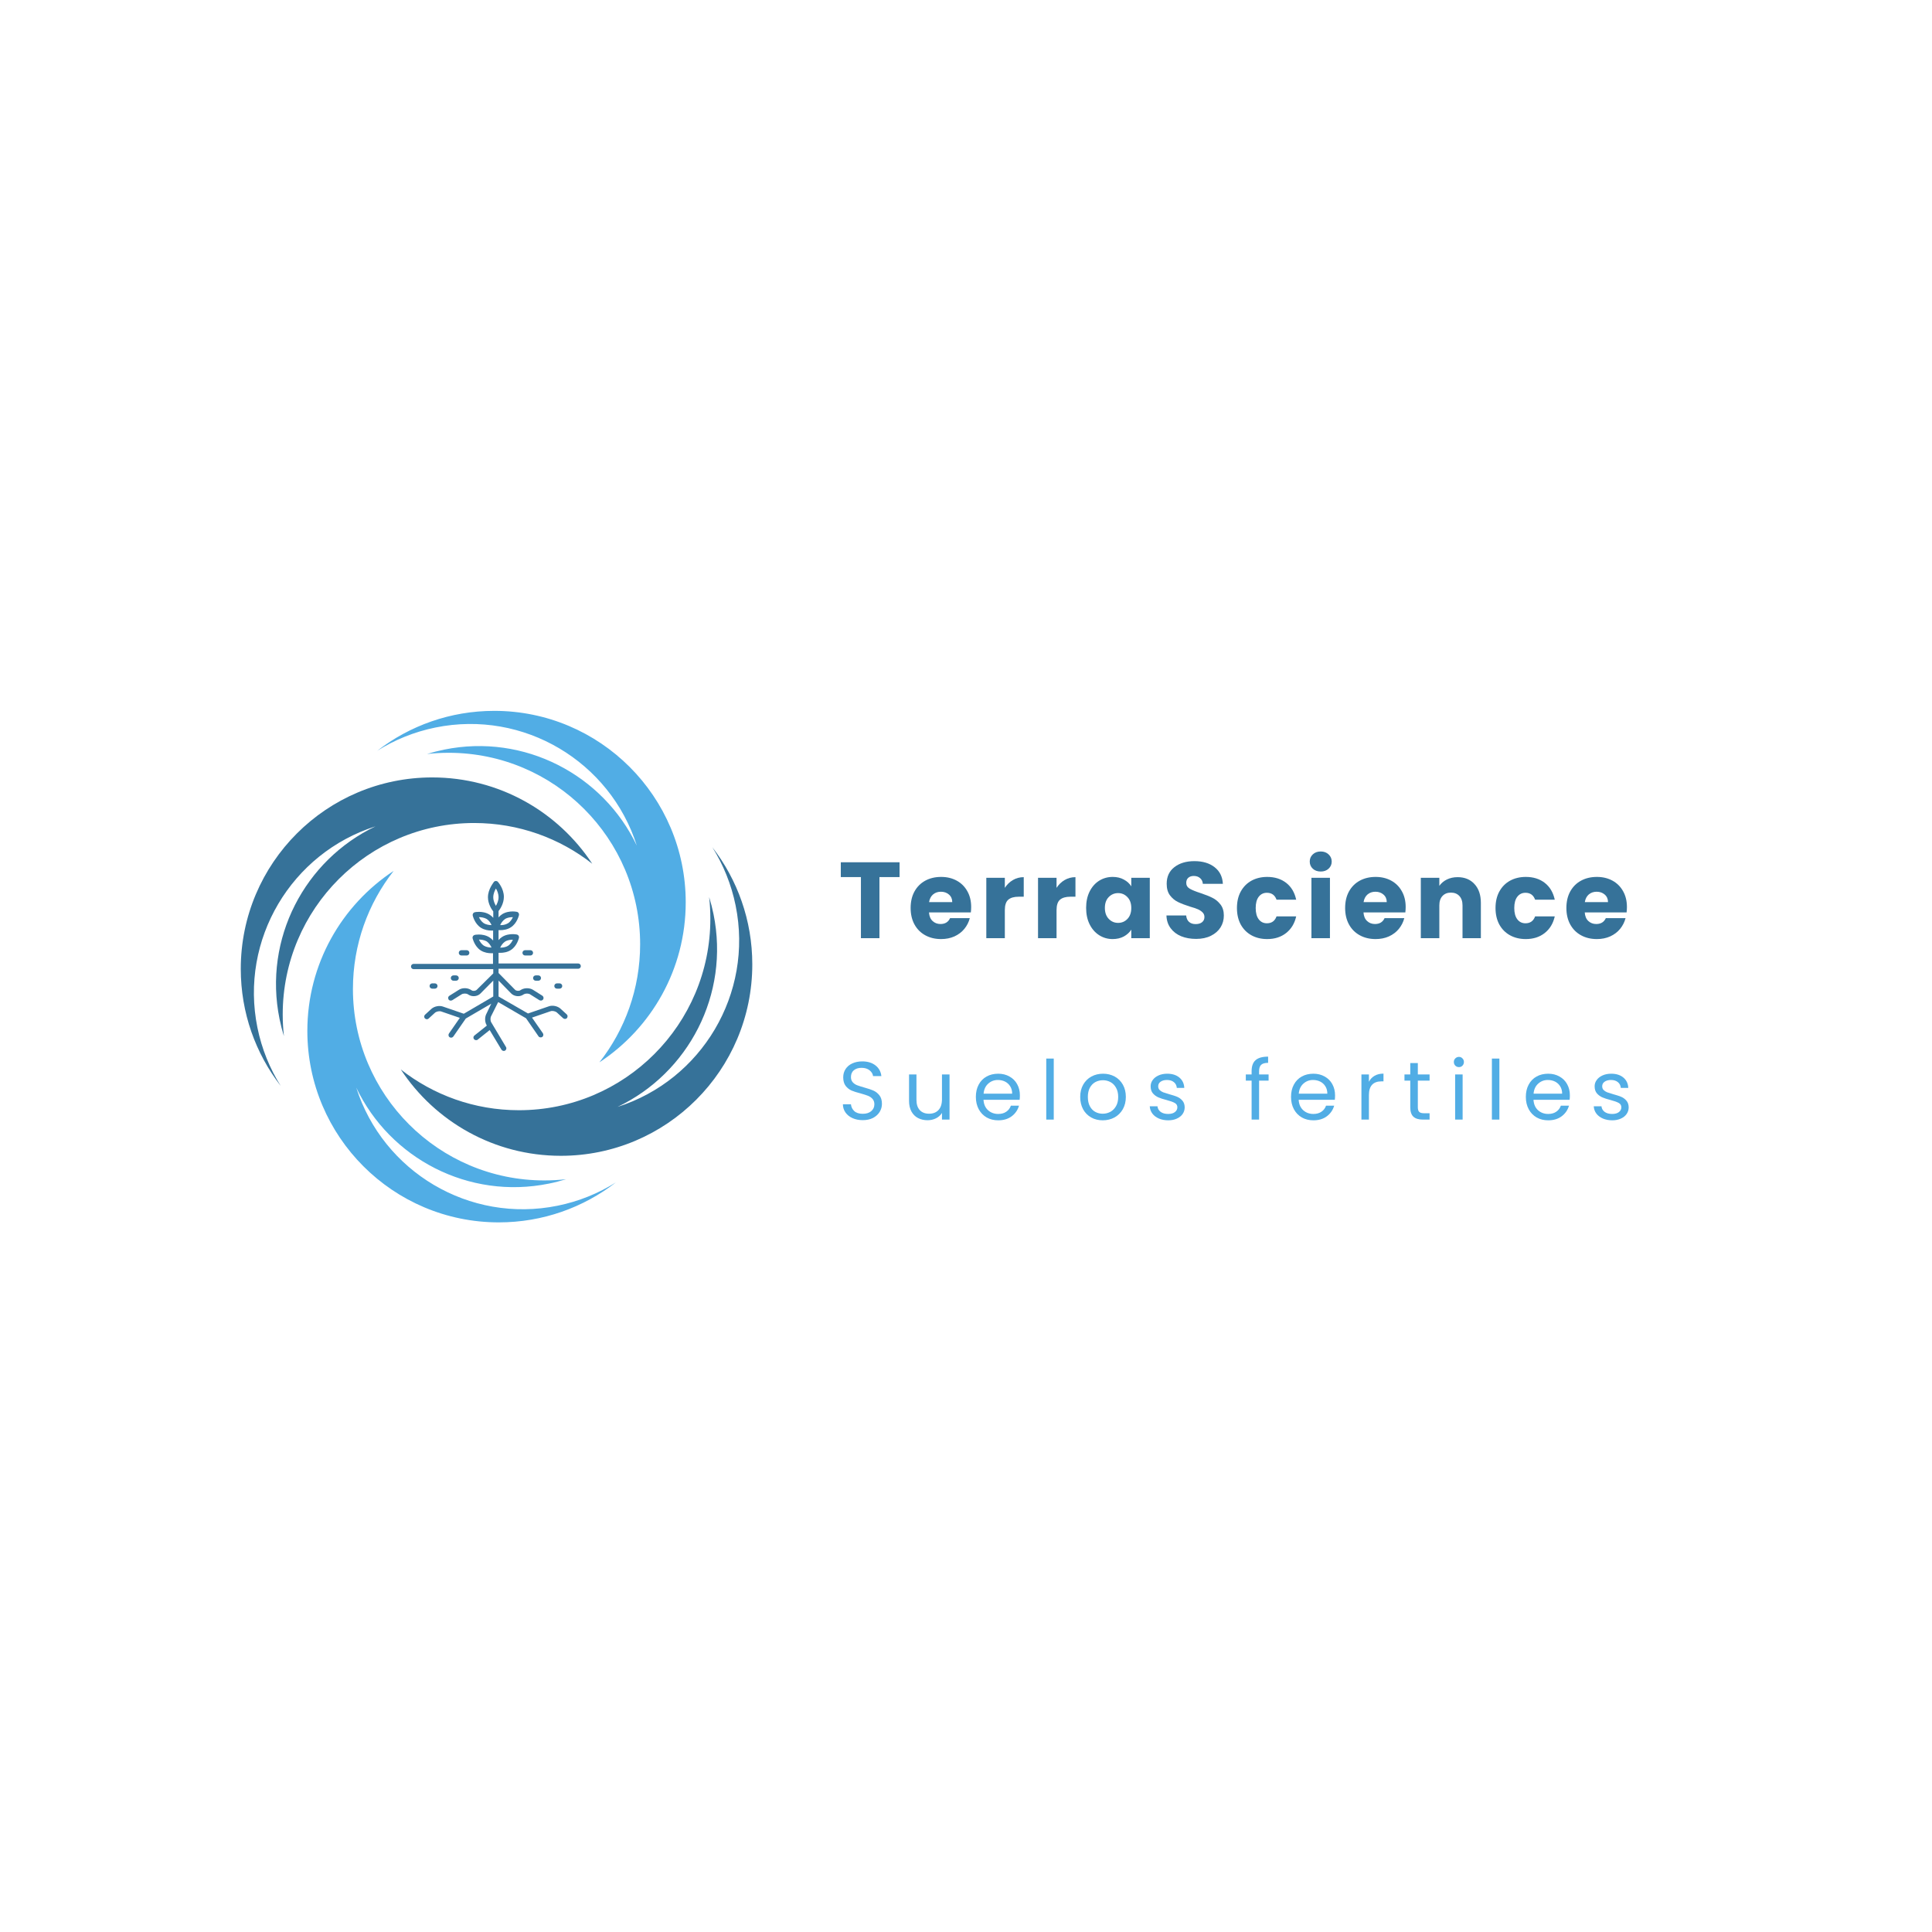 <svg version="1.0" preserveAspectRatio="xMidYMid meet" height="500" viewBox="0 0 375 375" zoomAndPan="magnify" width="500" xmlns:xlink="http://www.w3.org/1999/xlink" xmlns="http://www.w3.org/2000/svg"><defs><g></g><clipPath id="ec4a76906b"><path clip-rule="nonzero" d="M 77.766 164.438 L 146.02 164.438 L 146.02 224.422 L 77.766 224.422 Z M 77.766 164.438"></path></clipPath><clipPath id="45ca159a52"><path clip-rule="nonzero" d="M 59.617 169.008 L 119.605 169.008 L 119.605 237.262 L 59.617 237.262 Z M 59.617 169.008"></path></clipPath><clipPath id="c83f1e4f05"><path clip-rule="nonzero" d="M 46.484 150 L 115 150 L 115 211 L 46.484 211 Z M 46.484 150"></path></clipPath><clipPath id="5b30053bbc"><path clip-rule="nonzero" d="M 73 137.727 L 134 137.727 L 134 207 L 73 207 Z M 73 137.727"></path></clipPath><clipPath id="e993214ff9"><path clip-rule="nonzero" d="M 79.773 170.891 L 112.773 170.891 L 112.773 203.891 L 79.773 203.891 Z M 79.773 170.891"></path></clipPath></defs><g clip-path="url(#ec4a76906b)"><path fill-rule="nonzero" fill-opacity="1" d="M 146.02 187.18 C 146.02 178.625 143.129 170.742 138.27 164.461 C 140.387 167.832 141.945 171.629 142.785 175.762 C 146.273 192.906 136.168 209.66 119.863 214.848 C 133.602 208.301 141.668 193.043 138.496 177.453 C 138.266 176.316 137.98 175.207 137.645 174.121 C 137.801 175.504 137.879 176.906 137.879 178.332 C 137.879 198.855 121.242 215.492 100.719 215.492 C 92.07 215.492 84.113 212.539 77.797 207.586 C 84.441 217.676 95.871 224.34 108.859 224.34 C 129.383 224.34 146.02 207.703 146.02 187.18" fill="#367299"></path></g><g clip-path="url(#45ca159a52)"><path fill-rule="nonzero" fill-opacity="1" d="M 96.816 237.262 C 105.371 237.262 113.254 234.371 119.531 229.512 C 116.164 231.629 112.367 233.188 108.234 234.027 C 91.09 237.516 74.336 227.41 69.148 211.105 C 75.695 224.844 90.953 232.91 106.539 229.738 C 107.68 229.508 108.789 229.223 109.875 228.887 C 108.492 229.039 107.09 229.121 105.664 229.121 C 85.141 229.121 68.504 212.484 68.504 191.961 C 68.504 183.312 71.457 175.355 76.41 169.039 C 66.32 175.684 59.656 187.113 59.656 200.098 C 59.656 220.625 76.293 237.262 96.816 237.262" fill="#51ade5"></path></g><g clip-path="url(#c83f1e4f05)"><path fill-rule="nonzero" fill-opacity="1" d="M 46.734 188.059 C 46.734 196.613 49.625 204.492 54.484 210.773 C 52.367 207.406 50.809 203.605 49.969 199.477 C 46.48 182.332 56.59 165.578 72.891 160.391 C 59.152 166.938 51.086 182.195 54.258 197.781 C 54.488 198.918 54.773 200.031 55.109 201.117 C 54.957 199.734 54.875 198.328 54.875 196.906 C 54.875 176.383 71.512 159.746 92.035 159.746 C 100.684 159.746 108.641 162.699 114.957 167.652 C 108.312 157.559 96.883 150.898 83.895 150.898 C 63.371 150.898 46.734 167.535 46.734 188.059" fill="#367299"></path></g><g clip-path="url(#5b30053bbc)"><path fill-rule="nonzero" fill-opacity="1" d="M 95.938 137.977 C 87.383 137.977 79.5 140.867 73.223 145.727 C 76.59 143.609 80.391 142.051 84.52 141.211 C 101.664 137.723 118.418 147.828 123.605 164.133 C 117.062 150.395 101.801 142.328 86.215 145.5 C 85.078 145.73 83.965 146.016 82.879 146.352 C 84.262 146.195 85.668 146.117 87.09 146.117 C 107.613 146.117 124.25 162.754 124.25 183.277 C 124.25 191.926 121.297 199.883 116.344 206.199 C 126.438 199.555 133.098 188.125 133.098 175.137 C 133.098 154.613 116.461 137.977 95.938 137.977" fill="#51ade5"></path></g><g fill-opacity="1" fill="#367299"><g transform="translate(162.699, 182.1)"><g><path d="M 11.906 -14.734 L 11.906 -11.859 L 8 -11.859 L 8 0 L 4.406 0 L 4.406 -11.859 L 0.5 -11.859 L 0.5 -14.734 Z M 11.906 -14.734"></path></g></g></g><g fill-opacity="1" fill="#367299"><g transform="translate(176.16, 182.1)"><g><path d="M 12.344 -6.047 C 12.344 -5.711 12.32 -5.363 12.281 -5 L 4.156 -5 C 4.207 -4.27 4.441 -3.711 4.859 -3.328 C 5.273 -2.941 5.785 -2.75 6.391 -2.75 C 7.285 -2.75 7.906 -3.129 8.25 -3.891 L 12.078 -3.891 C 11.879 -3.117 11.523 -2.422 11.016 -1.797 C 10.504 -1.18 9.863 -0.695 9.094 -0.344 C 8.32 0 7.461 0.172 6.516 0.172 C 5.359 0.172 4.332 -0.07 3.438 -0.562 C 2.539 -1.051 1.844 -1.75 1.344 -2.656 C 0.844 -3.57 0.594 -4.641 0.594 -5.859 C 0.594 -7.078 0.836 -8.141 1.328 -9.047 C 1.828 -9.961 2.523 -10.664 3.422 -11.156 C 4.316 -11.645 5.348 -11.891 6.516 -11.891 C 7.648 -11.891 8.656 -11.648 9.531 -11.172 C 10.414 -10.691 11.102 -10.008 11.594 -9.125 C 12.094 -8.25 12.344 -7.223 12.344 -6.047 Z M 8.672 -7 C 8.672 -7.613 8.457 -8.102 8.031 -8.469 C 7.613 -8.832 7.094 -9.016 6.469 -9.016 C 5.863 -9.016 5.352 -8.836 4.938 -8.484 C 4.531 -8.129 4.273 -7.633 4.172 -7 Z M 8.672 -7"></path></g></g></g><g fill-opacity="1" fill="#367299"><g transform="translate(190.146, 182.1)"><g><path d="M 4.891 -9.766 C 5.305 -10.41 5.828 -10.914 6.453 -11.281 C 7.086 -11.656 7.789 -11.844 8.562 -11.844 L 8.562 -8.047 L 7.578 -8.047 C 6.68 -8.047 6.008 -7.852 5.562 -7.469 C 5.113 -7.082 4.891 -6.406 4.891 -5.438 L 4.891 0 L 1.297 0 L 1.297 -11.719 L 4.891 -11.719 Z M 4.891 -9.766"></path></g></g></g><g fill-opacity="1" fill="#367299"><g transform="translate(200.184, 182.1)"><g><path d="M 4.891 -9.766 C 5.305 -10.41 5.828 -10.914 6.453 -11.281 C 7.086 -11.656 7.789 -11.844 8.562 -11.844 L 8.562 -8.047 L 7.578 -8.047 C 6.68 -8.047 6.008 -7.852 5.562 -7.469 C 5.113 -7.082 4.891 -6.406 4.891 -5.438 L 4.891 0 L 1.297 0 L 1.297 -11.719 L 4.891 -11.719 Z M 4.891 -9.766"></path></g></g></g><g fill-opacity="1" fill="#367299"><g transform="translate(210.222, 182.1)"><g><path d="M 0.594 -5.875 C 0.594 -7.082 0.816 -8.141 1.266 -9.047 C 1.723 -9.961 2.344 -10.664 3.125 -11.156 C 3.914 -11.645 4.789 -11.891 5.75 -11.891 C 6.582 -11.891 7.305 -11.719 7.922 -11.375 C 8.547 -11.039 9.023 -10.602 9.359 -10.062 L 9.359 -11.719 L 12.953 -11.719 L 12.953 0 L 9.359 0 L 9.359 -1.656 C 9.016 -1.113 8.531 -0.672 7.906 -0.328 C 7.281 0.004 6.555 0.172 5.734 0.172 C 4.785 0.172 3.914 -0.078 3.125 -0.578 C 2.344 -1.078 1.723 -1.785 1.266 -2.703 C 0.816 -3.617 0.594 -4.676 0.594 -5.875 Z M 9.359 -5.859 C 9.359 -6.754 9.109 -7.457 8.609 -7.969 C 8.117 -8.488 7.516 -8.75 6.797 -8.75 C 6.086 -8.75 5.484 -8.492 4.984 -7.984 C 4.484 -7.473 4.234 -6.77 4.234 -5.875 C 4.234 -4.977 4.484 -4.27 4.984 -3.75 C 5.484 -3.227 6.086 -2.969 6.797 -2.969 C 7.516 -2.969 8.117 -3.223 8.609 -3.734 C 9.109 -4.254 9.359 -4.961 9.359 -5.859 Z M 9.359 -5.859"></path></g></g></g><g fill-opacity="1" fill="#367299"><g transform="translate(225.531, 182.1)"><g><path d="M 6.641 0.141 C 5.555 0.141 4.586 -0.031 3.734 -0.375 C 2.879 -0.727 2.195 -1.25 1.688 -1.938 C 1.176 -2.625 0.906 -3.445 0.875 -4.406 L 4.703 -4.406 C 4.754 -3.863 4.941 -3.445 5.266 -3.156 C 5.586 -2.875 6.008 -2.734 6.531 -2.734 C 7.062 -2.734 7.477 -2.852 7.781 -3.094 C 8.094 -3.344 8.25 -3.68 8.25 -4.109 C 8.25 -4.473 8.125 -4.773 7.875 -5.016 C 7.633 -5.254 7.336 -5.453 6.984 -5.609 C 6.629 -5.766 6.117 -5.938 5.453 -6.125 C 4.504 -6.426 3.727 -6.723 3.125 -7.016 C 2.52 -7.305 2 -7.738 1.562 -8.312 C 1.133 -8.883 0.922 -9.633 0.922 -10.562 C 0.922 -11.938 1.414 -13.008 2.406 -13.781 C 3.406 -14.562 4.703 -14.953 6.297 -14.953 C 7.922 -14.953 9.227 -14.562 10.219 -13.781 C 11.219 -13.008 11.754 -11.93 11.828 -10.547 L 7.938 -10.547 C 7.906 -11.016 7.727 -11.383 7.406 -11.656 C 7.094 -11.938 6.68 -12.078 6.172 -12.078 C 5.734 -12.078 5.379 -11.957 5.109 -11.719 C 4.848 -11.488 4.719 -11.16 4.719 -10.734 C 4.719 -10.254 4.941 -9.879 5.391 -9.609 C 5.836 -9.348 6.539 -9.062 7.5 -8.75 C 8.445 -8.438 9.219 -8.129 9.812 -7.828 C 10.406 -7.535 10.922 -7.109 11.359 -6.547 C 11.797 -5.992 12.016 -5.273 12.016 -4.391 C 12.016 -3.547 11.801 -2.781 11.375 -2.094 C 10.945 -1.414 10.328 -0.875 9.516 -0.469 C 8.703 -0.062 7.742 0.141 6.641 0.141 Z M 6.641 0.141"></path></g></g></g><g fill-opacity="1" fill="#367299"><g transform="translate(239.496, 182.1)"><g><path d="M 0.594 -5.859 C 0.594 -7.078 0.836 -8.141 1.328 -9.047 C 1.828 -9.961 2.52 -10.664 3.406 -11.156 C 4.301 -11.645 5.32 -11.891 6.469 -11.891 C 7.938 -11.891 9.164 -11.504 10.156 -10.734 C 11.145 -9.961 11.789 -8.875 12.094 -7.469 L 8.281 -7.469 C 7.957 -8.363 7.332 -8.812 6.406 -8.812 C 5.75 -8.812 5.223 -8.555 4.828 -8.047 C 4.43 -7.535 4.234 -6.805 4.234 -5.859 C 4.234 -4.91 4.43 -4.176 4.828 -3.656 C 5.223 -3.145 5.75 -2.891 6.406 -2.891 C 7.332 -2.891 7.957 -3.336 8.281 -4.234 L 12.094 -4.234 C 11.789 -2.867 11.141 -1.789 10.141 -1 C 9.148 -0.219 7.926 0.172 6.469 0.172 C 5.32 0.172 4.301 -0.07 3.406 -0.562 C 2.52 -1.051 1.828 -1.75 1.328 -2.656 C 0.836 -3.57 0.594 -4.641 0.594 -5.859 Z M 0.594 -5.859"></path></g></g></g><g fill-opacity="1" fill="#367299"><g transform="translate(253.251, 182.1)"><g><path d="M 3.109 -12.938 C 2.473 -12.938 1.957 -13.117 1.562 -13.484 C 1.164 -13.859 0.969 -14.32 0.969 -14.875 C 0.969 -15.426 1.164 -15.891 1.562 -16.266 C 1.957 -16.641 2.473 -16.828 3.109 -16.828 C 3.723 -16.828 4.227 -16.641 4.625 -16.266 C 5.031 -15.891 5.234 -15.426 5.234 -14.875 C 5.234 -14.32 5.031 -13.859 4.625 -13.484 C 4.227 -13.117 3.723 -12.938 3.109 -12.938 Z M 4.891 -11.719 L 4.891 0 L 1.297 0 L 1.297 -11.719 Z M 4.891 -11.719"></path></g></g></g><g fill-opacity="1" fill="#367299"><g transform="translate(260.496, 182.1)"><g><path d="M 12.344 -6.047 C 12.344 -5.711 12.32 -5.363 12.281 -5 L 4.156 -5 C 4.207 -4.27 4.441 -3.711 4.859 -3.328 C 5.273 -2.941 5.785 -2.75 6.391 -2.75 C 7.285 -2.75 7.906 -3.129 8.25 -3.891 L 12.078 -3.891 C 11.879 -3.117 11.523 -2.422 11.016 -1.797 C 10.504 -1.18 9.863 -0.695 9.094 -0.344 C 8.32 0 7.461 0.172 6.516 0.172 C 5.359 0.172 4.332 -0.07 3.438 -0.562 C 2.539 -1.051 1.844 -1.75 1.344 -2.656 C 0.844 -3.57 0.594 -4.641 0.594 -5.859 C 0.594 -7.078 0.836 -8.141 1.328 -9.047 C 1.828 -9.961 2.523 -10.664 3.422 -11.156 C 4.316 -11.645 5.348 -11.891 6.516 -11.891 C 7.648 -11.891 8.656 -11.648 9.531 -11.172 C 10.414 -10.691 11.102 -10.008 11.594 -9.125 C 12.094 -8.25 12.344 -7.223 12.344 -6.047 Z M 8.672 -7 C 8.672 -7.613 8.457 -8.102 8.031 -8.469 C 7.613 -8.832 7.094 -9.016 6.469 -9.016 C 5.863 -9.016 5.352 -8.836 4.938 -8.484 C 4.531 -8.129 4.273 -7.633 4.172 -7 Z M 8.672 -7"></path></g></g></g><g fill-opacity="1" fill="#367299"><g transform="translate(274.482, 182.1)"><g><path d="M 8.438 -11.844 C 9.812 -11.844 10.906 -11.395 11.719 -10.5 C 12.539 -9.613 12.953 -8.395 12.953 -6.844 L 12.953 0 L 9.391 0 L 9.391 -6.359 C 9.391 -7.141 9.188 -7.75 8.781 -8.188 C 8.375 -8.625 7.828 -8.844 7.141 -8.844 C 6.453 -8.844 5.906 -8.625 5.5 -8.188 C 5.094 -7.75 4.891 -7.141 4.891 -6.359 L 4.891 0 L 1.297 0 L 1.297 -11.719 L 4.891 -11.719 L 4.891 -10.156 C 5.254 -10.676 5.742 -11.086 6.359 -11.391 C 6.973 -11.691 7.664 -11.844 8.438 -11.844 Z M 8.438 -11.844"></path></g></g></g><g fill-opacity="1" fill="#367299"><g transform="translate(289.686, 182.1)"><g><path d="M 0.594 -5.859 C 0.594 -7.078 0.836 -8.141 1.328 -9.047 C 1.828 -9.961 2.52 -10.664 3.406 -11.156 C 4.301 -11.645 5.32 -11.891 6.469 -11.891 C 7.938 -11.891 9.164 -11.504 10.156 -10.734 C 11.145 -9.961 11.789 -8.875 12.094 -7.469 L 8.281 -7.469 C 7.957 -8.363 7.332 -8.812 6.406 -8.812 C 5.75 -8.812 5.223 -8.555 4.828 -8.047 C 4.43 -7.535 4.234 -6.805 4.234 -5.859 C 4.234 -4.91 4.43 -4.176 4.828 -3.656 C 5.223 -3.145 5.75 -2.891 6.406 -2.891 C 7.332 -2.891 7.957 -3.336 8.281 -4.234 L 12.094 -4.234 C 11.789 -2.867 11.141 -1.789 10.141 -1 C 9.148 -0.219 7.926 0.172 6.469 0.172 C 5.32 0.172 4.301 -0.07 3.406 -0.562 C 2.52 -1.051 1.828 -1.75 1.328 -2.656 C 0.836 -3.57 0.594 -4.641 0.594 -5.859 Z M 0.594 -5.859"></path></g></g></g><g fill-opacity="1" fill="#367299"><g transform="translate(303.441, 182.1)"><g><path d="M 12.344 -6.047 C 12.344 -5.711 12.32 -5.363 12.281 -5 L 4.156 -5 C 4.207 -4.27 4.441 -3.711 4.859 -3.328 C 5.273 -2.941 5.785 -2.75 6.391 -2.75 C 7.285 -2.75 7.906 -3.129 8.25 -3.891 L 12.078 -3.891 C 11.879 -3.117 11.523 -2.422 11.016 -1.797 C 10.504 -1.18 9.863 -0.695 9.094 -0.344 C 8.32 0 7.461 0.172 6.516 0.172 C 5.359 0.172 4.332 -0.07 3.438 -0.562 C 2.539 -1.051 1.844 -1.75 1.344 -2.656 C 0.844 -3.57 0.594 -4.641 0.594 -5.859 C 0.594 -7.078 0.836 -8.141 1.328 -9.047 C 1.828 -9.961 2.523 -10.664 3.422 -11.156 C 4.316 -11.645 5.348 -11.891 6.516 -11.891 C 7.648 -11.891 8.656 -11.648 9.531 -11.172 C 10.414 -10.691 11.102 -10.008 11.594 -9.125 C 12.094 -8.25 12.344 -7.223 12.344 -6.047 Z M 8.672 -7 C 8.672 -7.613 8.457 -8.102 8.031 -8.469 C 7.613 -8.832 7.094 -9.016 6.469 -9.016 C 5.863 -9.016 5.352 -8.836 4.938 -8.484 C 4.531 -8.129 4.273 -7.633 4.172 -7 Z M 8.672 -7"></path></g></g></g><g fill-opacity="1" fill="#51ade5"><g transform="translate(162.699, 217.312)"><g><path d="M 4.766 0.109 C 4.023 0.109 3.363 -0.02 2.781 -0.281 C 2.207 -0.539 1.754 -0.898 1.422 -1.359 C 1.086 -1.828 0.914 -2.363 0.906 -2.969 L 2.469 -2.969 C 2.52 -2.445 2.734 -2.008 3.109 -1.656 C 3.492 -1.301 4.047 -1.125 4.766 -1.125 C 5.461 -1.125 6.008 -1.297 6.406 -1.641 C 6.812 -1.984 7.016 -2.426 7.016 -2.969 C 7.016 -3.395 6.895 -3.742 6.656 -4.016 C 6.414 -4.285 6.117 -4.488 5.766 -4.625 C 5.422 -4.758 4.953 -4.91 4.359 -5.078 C 3.617 -5.266 3.023 -5.453 2.578 -5.641 C 2.141 -5.836 1.758 -6.141 1.438 -6.547 C 1.125 -6.961 0.969 -7.516 0.969 -8.203 C 0.969 -8.816 1.125 -9.359 1.438 -9.828 C 1.75 -10.297 2.18 -10.656 2.734 -10.906 C 3.297 -11.164 3.941 -11.297 4.672 -11.297 C 5.711 -11.297 6.566 -11.035 7.234 -10.516 C 7.898 -9.992 8.281 -9.301 8.375 -8.438 L 6.766 -8.438 C 6.711 -8.863 6.488 -9.238 6.094 -9.562 C 5.695 -9.883 5.176 -10.047 4.531 -10.047 C 3.914 -10.047 3.414 -9.891 3.031 -9.578 C 2.656 -9.266 2.469 -8.82 2.469 -8.25 C 2.469 -7.844 2.582 -7.508 2.812 -7.25 C 3.039 -7 3.32 -6.805 3.656 -6.672 C 3.988 -6.547 4.461 -6.395 5.078 -6.219 C 5.805 -6.02 6.395 -5.82 6.844 -5.625 C 7.289 -5.426 7.676 -5.117 8 -4.703 C 8.32 -4.297 8.484 -3.742 8.484 -3.047 C 8.484 -2.492 8.336 -1.977 8.047 -1.5 C 7.754 -1.02 7.328 -0.629 6.766 -0.328 C 6.203 -0.035 5.535 0.109 4.766 0.109 Z M 4.766 0.109"></path></g></g></g><g fill-opacity="1" fill="#51ade5"><g transform="translate(175.289, 217.312)"><g><path d="M 9.016 -8.766 L 9.016 0 L 7.547 0 L 7.547 -1.297 C 7.273 -0.848 6.891 -0.5 6.391 -0.25 C 5.891 0 5.344 0.125 4.75 0.125 C 4.07 0.125 3.457 -0.016 2.906 -0.297 C 2.363 -0.578 1.938 -1 1.625 -1.562 C 1.312 -2.133 1.156 -2.82 1.156 -3.625 L 1.156 -8.766 L 2.594 -8.766 L 2.594 -3.828 C 2.594 -2.961 2.812 -2.297 3.25 -1.828 C 3.688 -1.367 4.285 -1.141 5.047 -1.141 C 5.816 -1.141 6.426 -1.379 6.875 -1.859 C 7.32 -2.336 7.547 -3.035 7.547 -3.953 L 7.547 -8.766 Z M 9.016 -8.766"></path></g></g></g><g fill-opacity="1" fill="#51ade5"><g transform="translate(188.726, 217.312)"><g><path d="M 9.234 -4.719 C 9.234 -4.438 9.219 -4.145 9.188 -3.844 L 2.172 -3.844 C 2.223 -2.977 2.52 -2.301 3.062 -1.812 C 3.602 -1.332 4.258 -1.094 5.031 -1.094 C 5.656 -1.094 6.176 -1.238 6.594 -1.531 C 7.02 -1.82 7.316 -2.211 7.484 -2.703 L 9.062 -2.703 C 8.82 -1.859 8.348 -1.172 7.641 -0.641 C 6.941 -0.117 6.07 0.141 5.031 0.141 C 4.195 0.141 3.453 -0.039 2.797 -0.406 C 2.141 -0.781 1.625 -1.312 1.25 -2 C 0.875 -2.695 0.688 -3.5 0.688 -4.406 C 0.688 -5.312 0.867 -6.102 1.234 -6.781 C 1.598 -7.469 2.109 -7.992 2.766 -8.359 C 3.422 -8.723 4.176 -8.906 5.031 -8.906 C 5.852 -8.906 6.582 -8.723 7.219 -8.359 C 7.863 -8.004 8.359 -7.508 8.703 -6.875 C 9.055 -6.238 9.234 -5.52 9.234 -4.719 Z M 7.734 -5.031 C 7.734 -5.582 7.609 -6.055 7.359 -6.453 C 7.109 -6.859 6.773 -7.164 6.359 -7.375 C 5.941 -7.582 5.473 -7.688 4.953 -7.688 C 4.223 -7.688 3.598 -7.445 3.078 -6.969 C 2.555 -6.5 2.258 -5.852 2.188 -5.031 Z M 7.734 -5.031"></path></g></g></g><g fill-opacity="1" fill="#51ade5"><g transform="translate(201.844, 217.312)"><g><path d="M 2.688 -11.844 L 2.688 0 L 1.234 0 L 1.234 -11.844 Z M 2.688 -11.844"></path></g></g></g><g fill-opacity="1" fill="#51ade5"><g transform="translate(208.979, 217.312)"><g><path d="M 5.062 0.141 C 4.238 0.141 3.492 -0.039 2.828 -0.406 C 2.16 -0.781 1.633 -1.312 1.25 -2 C 0.875 -2.695 0.688 -3.5 0.688 -4.406 C 0.688 -5.301 0.879 -6.094 1.266 -6.781 C 1.66 -7.469 2.191 -7.992 2.859 -8.359 C 3.535 -8.723 4.289 -8.906 5.125 -8.906 C 5.957 -8.906 6.707 -8.723 7.375 -8.359 C 8.051 -7.992 8.582 -7.469 8.969 -6.781 C 9.352 -6.102 9.547 -5.312 9.547 -4.406 C 9.547 -3.5 9.348 -2.695 8.953 -2 C 8.555 -1.312 8.016 -0.781 7.328 -0.406 C 6.641 -0.039 5.883 0.141 5.062 0.141 Z M 5.062 -1.141 C 5.582 -1.141 6.07 -1.258 6.531 -1.5 C 6.988 -1.75 7.359 -2.117 7.641 -2.609 C 7.922 -3.098 8.062 -3.695 8.062 -4.406 C 8.062 -5.102 7.922 -5.695 7.641 -6.188 C 7.367 -6.676 7.008 -7.039 6.562 -7.281 C 6.113 -7.52 5.629 -7.641 5.109 -7.641 C 4.566 -7.641 4.07 -7.52 3.625 -7.281 C 3.188 -7.039 2.832 -6.676 2.562 -6.188 C 2.301 -5.695 2.172 -5.102 2.172 -4.406 C 2.172 -3.688 2.301 -3.082 2.562 -2.594 C 2.82 -2.102 3.172 -1.738 3.609 -1.5 C 4.047 -1.258 4.531 -1.141 5.062 -1.141 Z M 5.062 -1.141"></path></g></g></g><g fill-opacity="1" fill="#51ade5"><g transform="translate(222.416, 217.312)"><g><path d="M 4.344 0.141 C 3.664 0.141 3.062 0.023 2.531 -0.203 C 2 -0.43 1.578 -0.75 1.266 -1.156 C 0.953 -1.57 0.781 -2.047 0.75 -2.578 L 2.25 -2.578 C 2.289 -2.141 2.492 -1.781 2.859 -1.5 C 3.234 -1.227 3.719 -1.094 4.312 -1.094 C 4.875 -1.094 5.312 -1.211 5.625 -1.453 C 5.945 -1.703 6.109 -2.016 6.109 -2.391 C 6.109 -2.766 5.938 -3.047 5.594 -3.234 C 5.258 -3.422 4.734 -3.609 4.016 -3.797 C 3.367 -3.961 2.836 -4.133 2.422 -4.312 C 2.016 -4.488 1.66 -4.75 1.359 -5.094 C 1.066 -5.438 0.922 -5.895 0.922 -6.469 C 0.922 -6.914 1.055 -7.32 1.328 -7.688 C 1.598 -8.062 1.977 -8.359 2.469 -8.578 C 2.957 -8.797 3.516 -8.906 4.141 -8.906 C 5.109 -8.906 5.891 -8.66 6.484 -8.172 C 7.086 -7.68 7.41 -7.008 7.453 -6.156 L 6 -6.156 C 5.969 -6.613 5.781 -6.984 5.438 -7.266 C 5.102 -7.547 4.656 -7.688 4.094 -7.688 C 3.57 -7.688 3.156 -7.57 2.844 -7.344 C 2.539 -7.125 2.391 -6.832 2.391 -6.469 C 2.391 -6.176 2.477 -5.938 2.656 -5.75 C 2.844 -5.562 3.078 -5.41 3.359 -5.297 C 3.648 -5.191 4.047 -5.066 4.547 -4.922 C 5.172 -4.754 5.68 -4.586 6.078 -4.422 C 6.473 -4.254 6.812 -4.004 7.094 -3.672 C 7.375 -3.348 7.52 -2.922 7.531 -2.391 C 7.531 -1.898 7.395 -1.461 7.125 -1.078 C 6.863 -0.703 6.488 -0.406 6 -0.188 C 5.52 0.031 4.969 0.141 4.344 0.141 Z M 4.344 0.141"></path></g></g></g><g fill-opacity="1" fill="#51ade5"><g transform="translate(233.966, 217.312)"><g></g></g></g><g fill-opacity="1" fill="#51ade5"><g transform="translate(241.437, 217.312)"><g><path d="M 4.797 -7.562 L 2.953 -7.562 L 2.953 0 L 1.5 0 L 1.5 -7.562 L 0.375 -7.562 L 0.375 -8.766 L 1.5 -8.766 L 1.5 -9.391 C 1.5 -10.367 1.754 -11.082 2.266 -11.531 C 2.773 -11.988 3.586 -12.219 4.703 -12.219 L 4.703 -11.016 C 4.066 -11.016 3.613 -10.883 3.344 -10.625 C 3.082 -10.375 2.953 -9.961 2.953 -9.391 L 2.953 -8.766 L 4.797 -8.766 Z M 4.797 -7.562"></path></g></g></g><g fill-opacity="1" fill="#51ade5"><g transform="translate(249.9, 217.312)"><g><path d="M 9.234 -4.719 C 9.234 -4.438 9.219 -4.145 9.188 -3.844 L 2.172 -3.844 C 2.223 -2.977 2.52 -2.301 3.062 -1.812 C 3.602 -1.332 4.258 -1.094 5.031 -1.094 C 5.656 -1.094 6.176 -1.238 6.594 -1.531 C 7.02 -1.82 7.316 -2.211 7.484 -2.703 L 9.062 -2.703 C 8.82 -1.859 8.348 -1.172 7.641 -0.641 C 6.941 -0.117 6.07 0.141 5.031 0.141 C 4.195 0.141 3.453 -0.039 2.797 -0.406 C 2.141 -0.781 1.625 -1.312 1.25 -2 C 0.875 -2.695 0.688 -3.5 0.688 -4.406 C 0.688 -5.312 0.867 -6.102 1.234 -6.781 C 1.598 -7.469 2.109 -7.992 2.766 -8.359 C 3.422 -8.723 4.176 -8.906 5.031 -8.906 C 5.852 -8.906 6.582 -8.723 7.219 -8.359 C 7.863 -8.004 8.359 -7.508 8.703 -6.875 C 9.055 -6.238 9.234 -5.52 9.234 -4.719 Z M 7.734 -5.031 C 7.734 -5.582 7.609 -6.055 7.359 -6.453 C 7.109 -6.859 6.773 -7.164 6.359 -7.375 C 5.941 -7.582 5.473 -7.688 4.953 -7.688 C 4.223 -7.688 3.598 -7.445 3.078 -6.969 C 2.555 -6.5 2.258 -5.852 2.188 -5.031 Z M 7.734 -5.031"></path></g></g></g><g fill-opacity="1" fill="#51ade5"><g transform="translate(263.018, 217.312)"><g><path d="M 2.688 -7.344 C 2.945 -7.844 3.312 -8.227 3.781 -8.5 C 4.258 -8.781 4.836 -8.922 5.516 -8.922 L 5.516 -7.422 L 5.141 -7.422 C 3.504 -7.422 2.688 -6.535 2.688 -4.766 L 2.688 0 L 1.234 0 L 1.234 -8.766 L 2.688 -8.766 Z M 2.688 -7.344"></path></g></g></g><g fill-opacity="1" fill="#51ade5"><g transform="translate(272.184, 217.312)"><g><path d="M 3.016 -7.562 L 3.016 -2.406 C 3.016 -1.977 3.102 -1.676 3.281 -1.5 C 3.457 -1.32 3.77 -1.234 4.219 -1.234 L 5.297 -1.234 L 5.297 0 L 3.984 0 C 3.172 0 2.562 -0.188 2.156 -0.562 C 1.75 -0.938 1.547 -1.551 1.547 -2.406 L 1.547 -7.562 L 0.422 -7.562 L 0.422 -8.766 L 1.547 -8.766 L 1.547 -10.969 L 3.016 -10.969 L 3.016 -8.766 L 5.297 -8.766 L 5.297 -7.562 Z M 3.016 -7.562"></path></g></g></g><g fill-opacity="1" fill="#51ade5"><g transform="translate(281.207, 217.312)"><g><path d="M 1.984 -10.188 C 1.703 -10.188 1.461 -10.281 1.266 -10.469 C 1.078 -10.664 0.984 -10.906 0.984 -11.188 C 0.984 -11.457 1.078 -11.688 1.266 -11.875 C 1.461 -12.07 1.703 -12.172 1.984 -12.172 C 2.254 -12.172 2.477 -12.07 2.656 -11.875 C 2.844 -11.688 2.938 -11.457 2.938 -11.188 C 2.938 -10.906 2.844 -10.664 2.656 -10.469 C 2.477 -10.281 2.254 -10.188 1.984 -10.188 Z M 2.688 -8.766 L 2.688 0 L 1.234 0 L 1.234 -8.766 Z M 2.688 -8.766"></path></g></g></g><g fill-opacity="1" fill="#51ade5"><g transform="translate(288.342, 217.312)"><g><path d="M 2.688 -11.844 L 2.688 0 L 1.234 0 L 1.234 -11.844 Z M 2.688 -11.844"></path></g></g></g><g fill-opacity="1" fill="#51ade5"><g transform="translate(295.477, 217.312)"><g><path d="M 9.234 -4.719 C 9.234 -4.438 9.219 -4.145 9.188 -3.844 L 2.172 -3.844 C 2.223 -2.977 2.52 -2.301 3.062 -1.812 C 3.602 -1.332 4.258 -1.094 5.031 -1.094 C 5.656 -1.094 6.176 -1.238 6.594 -1.531 C 7.02 -1.82 7.316 -2.211 7.484 -2.703 L 9.062 -2.703 C 8.82 -1.859 8.348 -1.172 7.641 -0.641 C 6.941 -0.117 6.07 0.141 5.031 0.141 C 4.195 0.141 3.453 -0.039 2.797 -0.406 C 2.141 -0.781 1.625 -1.312 1.25 -2 C 0.875 -2.695 0.688 -3.5 0.688 -4.406 C 0.688 -5.312 0.867 -6.102 1.234 -6.781 C 1.598 -7.469 2.109 -7.992 2.766 -8.359 C 3.422 -8.723 4.176 -8.906 5.031 -8.906 C 5.852 -8.906 6.582 -8.723 7.219 -8.359 C 7.863 -8.004 8.359 -7.508 8.703 -6.875 C 9.055 -6.238 9.234 -5.52 9.234 -4.719 Z M 7.734 -5.031 C 7.734 -5.582 7.609 -6.055 7.359 -6.453 C 7.109 -6.859 6.773 -7.164 6.359 -7.375 C 5.941 -7.582 5.473 -7.688 4.953 -7.688 C 4.223 -7.688 3.598 -7.445 3.078 -6.969 C 2.555 -6.5 2.258 -5.852 2.188 -5.031 Z M 7.734 -5.031"></path></g></g></g><g fill-opacity="1" fill="#51ade5"><g transform="translate(308.595, 217.312)"><g><path d="M 4.344 0.141 C 3.664 0.141 3.062 0.023 2.531 -0.203 C 2 -0.43 1.578 -0.75 1.266 -1.156 C 0.953 -1.57 0.781 -2.047 0.75 -2.578 L 2.25 -2.578 C 2.289 -2.141 2.492 -1.781 2.859 -1.5 C 3.234 -1.227 3.719 -1.094 4.312 -1.094 C 4.875 -1.094 5.312 -1.211 5.625 -1.453 C 5.945 -1.703 6.109 -2.016 6.109 -2.391 C 6.109 -2.766 5.938 -3.047 5.594 -3.234 C 5.258 -3.422 4.734 -3.609 4.016 -3.797 C 3.367 -3.961 2.836 -4.133 2.422 -4.312 C 2.016 -4.488 1.66 -4.75 1.359 -5.094 C 1.066 -5.438 0.922 -5.895 0.922 -6.469 C 0.922 -6.914 1.055 -7.32 1.328 -7.688 C 1.598 -8.062 1.977 -8.359 2.469 -8.578 C 2.957 -8.797 3.516 -8.906 4.141 -8.906 C 5.109 -8.906 5.891 -8.66 6.484 -8.172 C 7.086 -7.68 7.41 -7.008 7.453 -6.156 L 6 -6.156 C 5.969 -6.613 5.781 -6.984 5.438 -7.266 C 5.102 -7.547 4.656 -7.688 4.094 -7.688 C 3.57 -7.688 3.156 -7.57 2.844 -7.344 C 2.539 -7.125 2.391 -6.832 2.391 -6.469 C 2.391 -6.176 2.477 -5.938 2.656 -5.75 C 2.844 -5.562 3.078 -5.41 3.359 -5.297 C 3.648 -5.191 4.047 -5.066 4.547 -4.922 C 5.172 -4.754 5.68 -4.586 6.078 -4.422 C 6.473 -4.254 6.812 -4.004 7.094 -3.672 C 7.375 -3.348 7.52 -2.922 7.531 -2.391 C 7.531 -1.898 7.395 -1.461 7.125 -1.078 C 6.863 -0.703 6.488 -0.406 6 -0.188 C 5.52 0.031 4.969 0.141 4.344 0.141 Z M 4.344 0.141"></path></g></g></g><g clip-path="url(#e993214ff9)"><path fill-rule="nonzero" fill-opacity="1" d="M 112.223 187.008 L 96.77 187.008 L 96.77 184.945 C 96.875 184.945 96.977 184.945 97.105 184.945 C 97.648 184.945 98.473 184.844 99.141 184.406 C 100.375 183.633 100.711 182.086 100.738 182.012 C 100.789 181.727 100.609 181.445 100.324 181.391 C 100.301 181.391 99.965 181.316 99.5 181.316 C 98.961 181.316 98.137 181.418 97.465 181.855 C 97.184 182.035 96.953 182.242 96.77 182.473 L 96.77 180.543 C 96.875 180.543 96.977 180.543 97.105 180.543 C 97.648 180.543 98.473 180.441 99.141 180 C 100.375 179.23 100.711 177.684 100.738 177.605 C 100.789 177.324 100.609 177.039 100.324 176.988 C 100.301 176.988 99.965 176.91 99.5 176.91 C 98.961 176.91 98.137 177.016 97.465 177.453 C 97.184 177.633 96.953 177.84 96.77 178.07 L 96.77 176.836 C 97.082 176.449 97.801 175.367 97.801 174.078 C 97.801 172.48 96.695 171.219 96.641 171.168 C 96.438 170.938 96.074 170.938 95.871 171.168 C 95.82 171.297 94.711 172.559 94.711 174.156 C 94.711 175.441 95.434 176.523 95.742 176.91 L 95.742 178.148 C 95.535 177.914 95.305 177.711 95.02 177.531 C 94.324 177.09 93.527 176.988 92.984 176.988 C 92.523 176.988 92.188 177.039 92.16 177.066 C 91.879 177.117 91.699 177.402 91.75 177.684 C 91.773 177.762 92.109 179.281 93.348 180.078 C 94.043 180.516 94.84 180.621 95.379 180.621 C 95.508 180.621 95.613 180.621 95.715 180.621 L 95.715 182.551 C 95.508 182.32 95.277 182.113 94.996 181.934 C 94.301 181.496 93.5 181.391 92.961 181.391 C 92.496 181.391 92.16 181.445 92.137 181.469 C 91.879 181.52 91.672 181.805 91.723 182.086 C 91.75 182.164 92.086 183.684 93.32 184.484 C 94.016 184.922 94.812 185.023 95.355 185.023 C 95.484 185.023 95.586 185.023 95.691 185.023 L 95.691 187.086 L 80.289 187.086 C 80.004 187.086 79.773 187.316 79.773 187.598 C 79.773 187.883 80.004 188.113 80.289 188.113 L 95.742 188.113 L 95.742 188.938 L 92.547 192.105 C 92.316 192.336 91.852 192.414 91.57 192.234 L 91.312 192.082 C 90.641 191.695 89.664 191.719 89.047 192.133 L 87.242 193.266 C 86.984 193.418 86.906 193.727 87.062 193.984 C 87.191 194.219 87.527 194.297 87.785 194.141 L 89.586 193.008 C 89.895 192.801 90.488 192.801 90.797 192.98 L 91.055 193.137 C 91.75 193.523 92.727 193.395 93.27 192.828 L 95.742 190.328 L 95.742 193.418 L 90.023 196.766 L 85.98 195.375 C 85.258 195.121 84.281 195.324 83.715 195.84 L 82.504 196.949 C 82.297 197.129 82.273 197.461 82.477 197.668 C 82.66 197.875 82.992 197.902 83.199 197.695 L 84.41 196.586 C 84.691 196.328 85.285 196.199 85.645 196.328 L 89.25 197.566 L 87.141 200.605 C 86.984 200.836 87.035 201.172 87.27 201.324 C 87.473 201.48 87.809 201.43 87.988 201.195 L 90.41 197.695 L 95.355 194.809 L 94.453 196.691 C 94.066 197.359 94.066 198.34 94.453 198.98 L 94.504 199.059 L 92.086 200.992 C 91.852 201.172 91.828 201.48 92.008 201.711 C 92.188 201.918 92.523 201.969 92.727 201.789 L 95.047 199.934 C 95.047 199.934 97.34 203.746 97.34 203.746 C 97.492 203.977 97.801 204.055 98.035 203.926 C 98.266 203.773 98.367 203.465 98.215 203.23 L 95.355 198.441 C 95.148 198.105 95.148 197.516 95.355 197.18 C 95.355 197.18 96.695 194.5 96.695 194.5 L 102.102 197.645 C 102.102 197.645 104.523 201.145 104.523 201.145 C 104.676 201.379 105.012 201.43 105.246 201.273 C 105.477 201.121 105.527 200.785 105.375 200.555 L 103.262 197.516 L 106.867 196.277 C 107.227 196.148 107.82 196.277 108.102 196.535 C 108.102 196.535 109.312 197.645 109.312 197.645 C 109.52 197.824 109.855 197.824 110.035 197.617 C 110.215 197.41 110.215 197.078 110.008 196.895 L 108.797 195.789 C 108.23 195.273 107.254 195.066 106.531 195.324 L 102.488 196.715 L 96.77 193.418 L 96.77 190.328 L 99.219 192.828 C 99.785 193.395 100.762 193.523 101.434 193.137 L 101.691 192.98 C 102.023 192.801 102.59 192.801 102.902 193.008 C 102.902 193.008 104.703 194.141 104.703 194.141 C 104.934 194.27 105.27 194.219 105.426 193.984 C 105.578 193.754 105.5 193.418 105.27 193.266 L 103.469 192.133 C 102.824 191.719 101.844 191.719 101.199 192.082 L 100.945 192.234 C 100.66 192.391 100.195 192.336 99.965 192.105 L 96.77 188.859 L 96.77 188.035 L 112.223 188.035 C 112.508 188.035 112.738 187.805 112.738 187.523 C 112.738 187.238 112.508 187.008 112.223 187.008 Z M 98.035 182.758 C 98.523 182.449 99.113 182.398 99.527 182.398 C 99.527 182.398 99.551 182.398 99.551 182.398 C 99.371 182.781 99.09 183.273 98.602 183.582 C 98.109 183.891 97.492 183.941 97.082 183.941 C 97.262 183.555 97.57 183.066 98.035 182.758 Z M 98.035 178.379 C 98.523 178.07 99.113 178.02 99.527 178.02 C 99.527 178.02 99.551 178.02 99.551 178.02 C 99.371 178.406 99.09 178.895 98.602 179.203 C 98.109 179.512 97.492 179.59 97.082 179.562 C 97.262 179.176 97.57 178.688 98.035 178.379 Z M 95.406 179.562 C 94.996 179.562 94.402 179.488 93.914 179.203 C 93.449 178.895 93.141 178.406 92.961 178.02 C 92.961 178.02 92.984 178.02 92.984 178.02 C 93.398 178.02 93.988 178.098 94.48 178.379 C 94.941 178.688 95.25 179.176 95.406 179.562 Z M 95.406 183.918 C 94.996 183.918 94.402 183.84 93.914 183.555 C 93.449 183.246 93.141 182.758 92.961 182.371 C 92.961 182.371 92.984 182.371 92.984 182.371 C 93.398 182.371 93.988 182.449 94.48 182.73 C 94.941 183.066 95.25 183.555 95.406 183.918 Z M 96.258 172.457 C 96.516 172.867 96.77 173.484 96.77 174.156 C 96.77 174.824 96.488 175.418 96.258 175.828 C 96.023 175.418 95.742 174.824 95.742 174.156 C 95.742 173.484 96.023 172.867 96.258 172.457 Z M 96.258 172.457" fill="#367299"></path></g><path fill-rule="nonzero" fill-opacity="1" d="M 89.559 185.461 L 90.59 185.461 C 90.875 185.461 91.105 185.23 91.105 184.945 C 91.105 184.664 90.875 184.43 90.59 184.43 L 89.559 184.43 C 89.277 184.43 89.047 184.664 89.047 184.945 C 89.047 185.23 89.277 185.461 89.559 185.461 Z M 89.559 185.461" fill="#367299"></path><path fill-rule="nonzero" fill-opacity="1" d="M 88.531 190.355 C 88.812 190.355 89.047 190.121 89.047 189.84 C 89.047 189.555 88.812 189.324 88.531 189.324 L 88.016 189.324 C 87.73 189.324 87.5 189.555 87.5 189.84 C 87.5 190.121 87.73 190.355 88.016 190.355 Z M 88.531 190.355" fill="#367299"></path><path fill-rule="nonzero" fill-opacity="1" d="M 84.41 191.898 C 84.691 191.898 84.926 191.668 84.926 191.387 C 84.926 191.102 84.691 190.871 84.41 190.871 L 83.895 190.871 C 83.609 190.871 83.379 191.102 83.379 191.387 C 83.379 191.668 83.609 191.898 83.895 191.898 Z M 84.41 191.898" fill="#367299"></path><path fill-rule="nonzero" fill-opacity="1" d="M 103.98 189.324 C 103.699 189.324 103.469 189.555 103.469 189.84 C 103.469 190.121 103.699 190.355 103.98 190.355 L 104.496 190.355 C 104.781 190.355 105.012 190.121 105.012 189.84 C 105.012 189.555 104.781 189.324 104.496 189.324 Z M 103.98 189.324" fill="#367299"></path><path fill-rule="nonzero" fill-opacity="1" d="M 108.102 190.871 C 107.82 190.871 107.59 191.102 107.59 191.387 C 107.59 191.668 107.82 191.898 108.102 191.898 L 108.617 191.898 C 108.902 191.898 109.133 191.668 109.133 191.387 C 109.133 191.102 108.902 190.871 108.617 190.871 Z M 108.102 190.871" fill="#367299"></path><path fill-rule="nonzero" fill-opacity="1" d="M 101.922 185.461 L 102.953 185.461 C 103.234 185.461 103.469 185.23 103.469 184.945 C 103.469 184.664 103.234 184.43 102.953 184.43 L 101.922 184.43 C 101.641 184.43 101.406 184.664 101.406 184.945 C 101.406 185.23 101.641 185.461 101.922 185.461 Z M 101.922 185.461" fill="#367299"></path></svg>